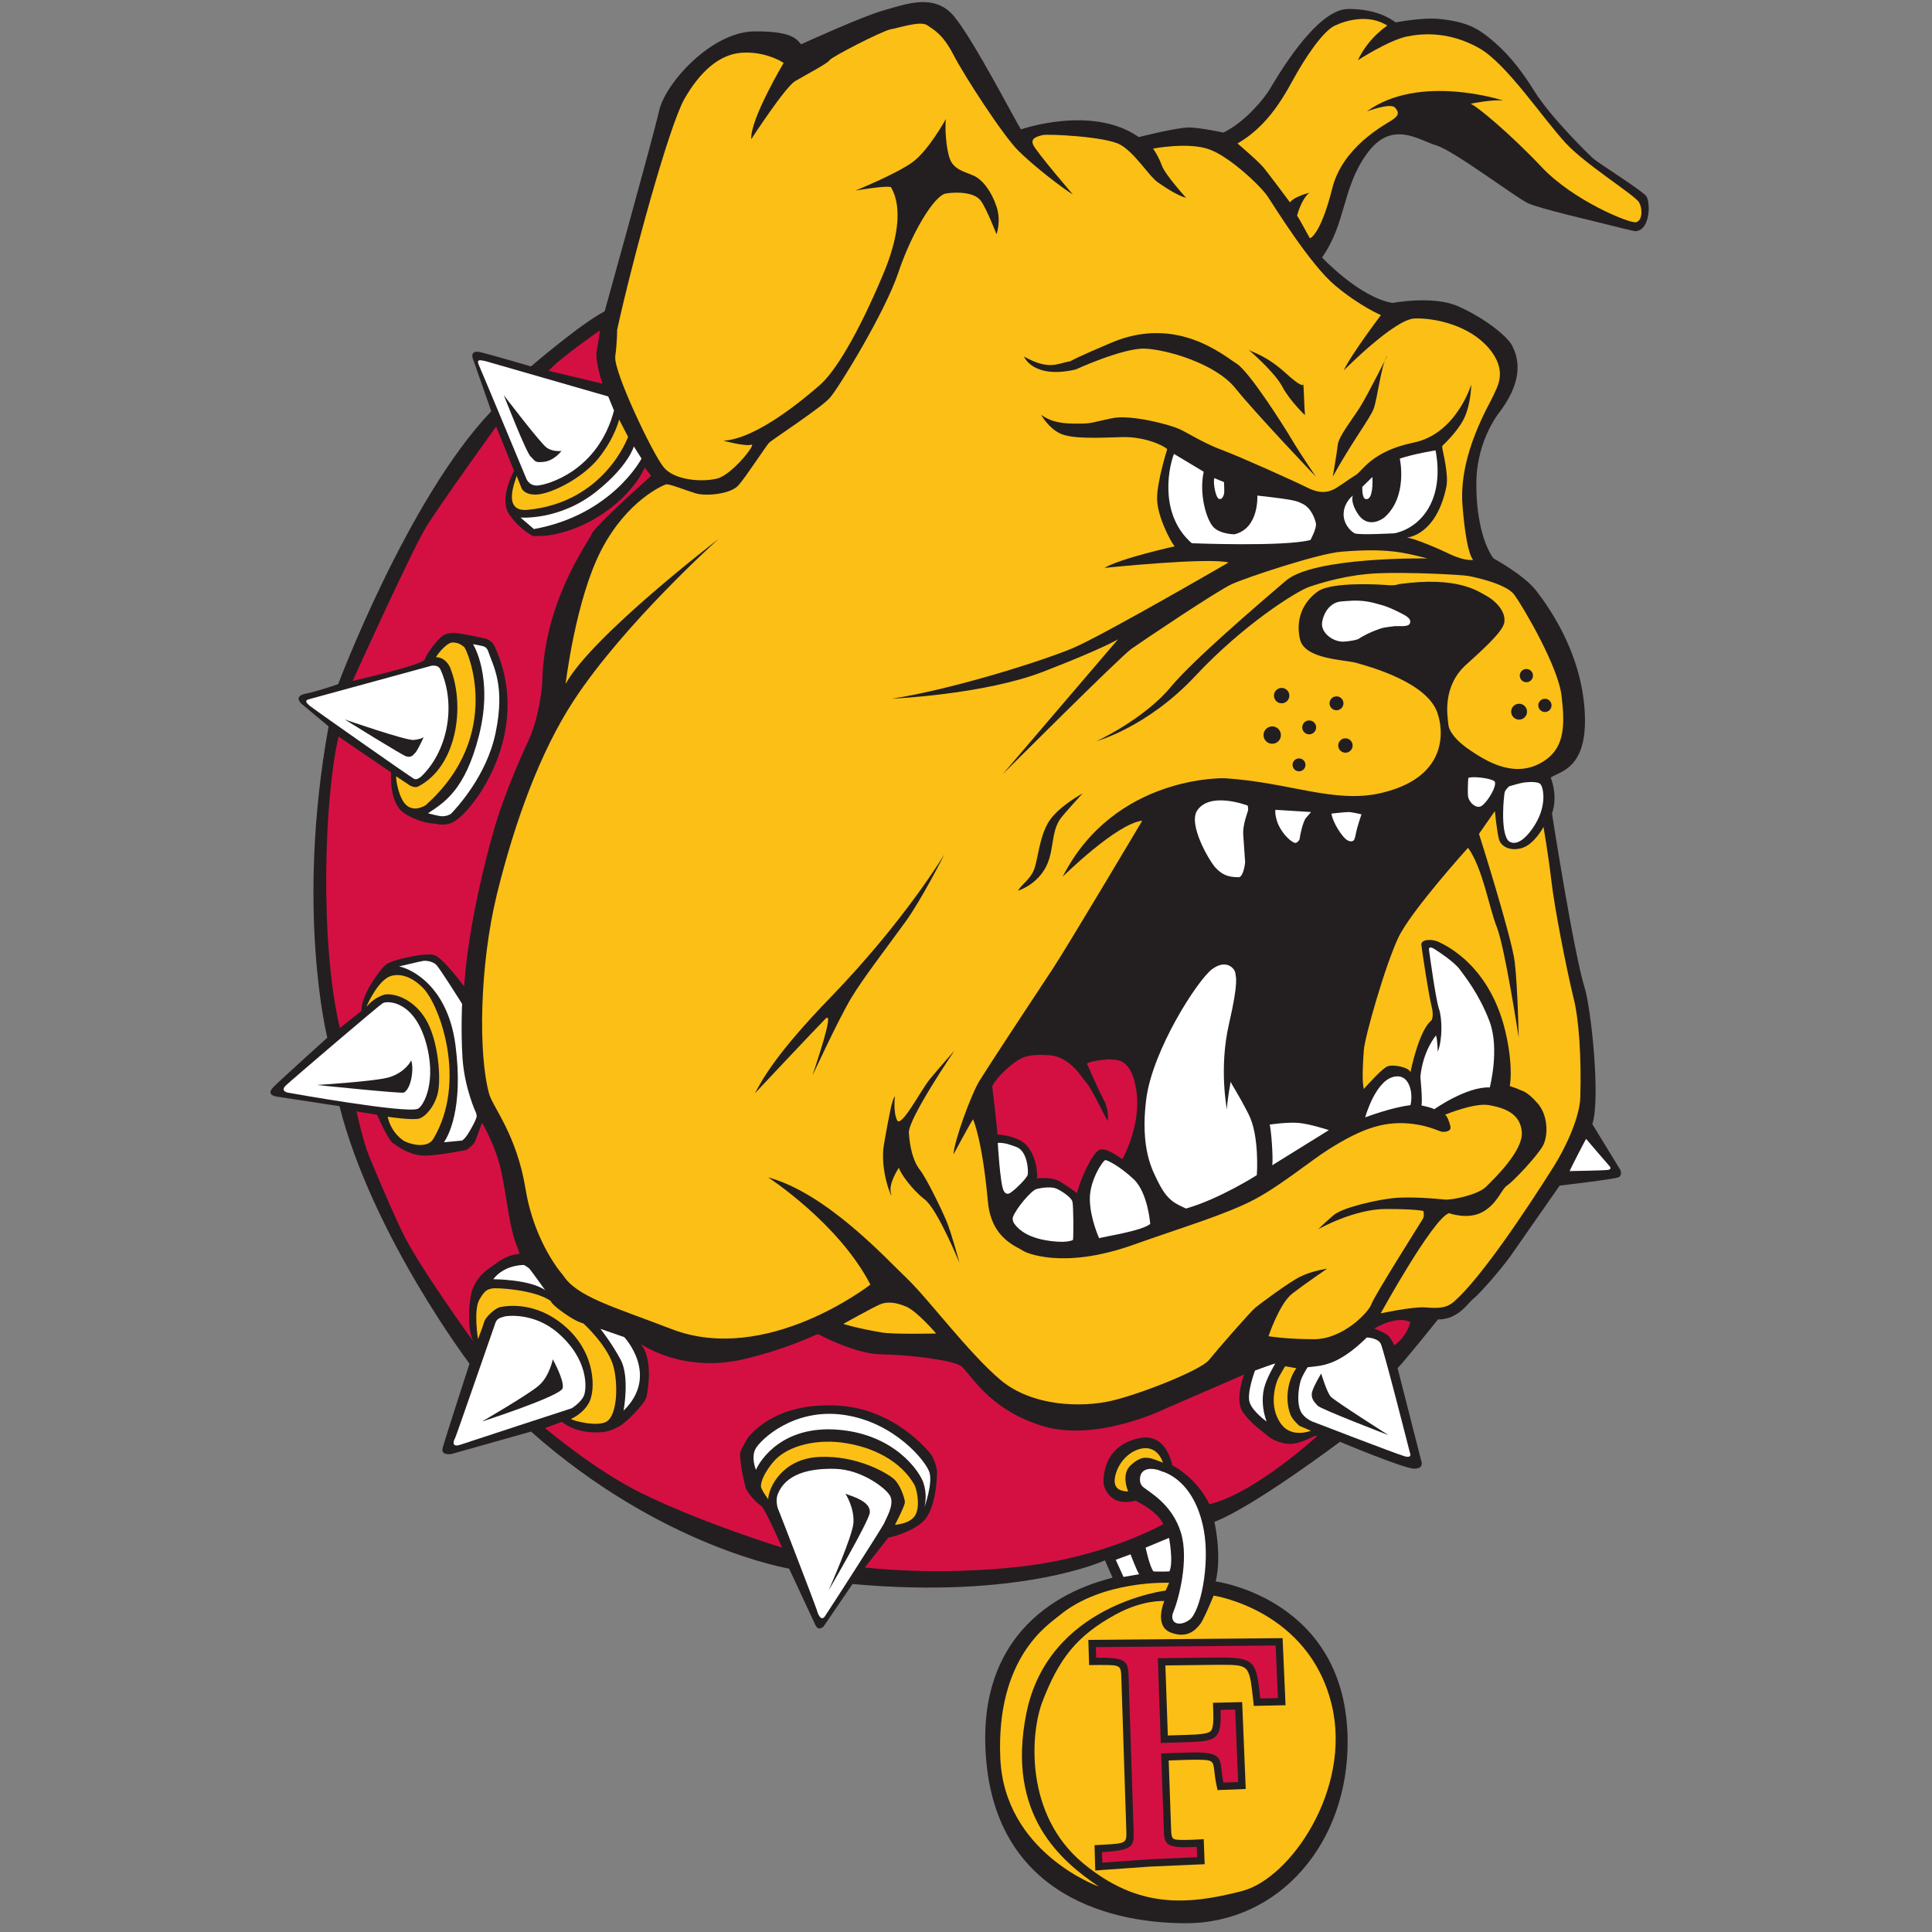 <?xml version="1.0" encoding="UTF-8"?>
<svg width="200px" height="200px" viewBox="0 0 200 200" version="1.1" xmlns="http://www.w3.org/2000/svg" xmlns:xlink="http://www.w3.org/1999/xlink">
    <rect x="0" y="0" width="200" height="200" fill="#808080" stroke="none"/>
    <!-- Generator: Sketch 54.1 (76490) - https://sketchapp.com -->
    <title>ferris-st</title>
    <desc>Created with Sketch.</desc>
    <g id="ferris-st" stroke="none" stroke-width="1" fill="none" fill-rule="evenodd">
        <g id="ferris-st_BGD">
            <g id="ferris-st" transform="translate(28, 0)">
                <g id="g10" transform="translate(71.34, 99.652) scale(-1, 1) rotate(-180) translate(-71.34, -99.652) translate(0, 0.213)" fill-rule="nonzero">
                    <g id="g12">
                        <path d="M98.644,185.366 C100.965,186.494 102.888,188.947 103.418,189.809 C103.949,190.671 108.161,198.163 111.573,198.163 C114.425,198.164 115.855,197.223 116.481,196.771 C116.481,196.771 119.218,197.311 121.013,197.129 C123.844,196.842 125.005,196.12 126.2,195.145 C127.868,193.784 129.212,192.262 130.869,189.61 C132.528,186.958 136.439,183.112 136.97,182.648 C137.5,182.184 141.942,179.399 142.407,178.802 C142.871,178.206 142.871,175.222 141.279,175.155 C141.279,175.155 140.347,175.345 139.026,175.686 C136.97,176.216 131.4,177.476 130.14,178.073 C128.88,178.67 122.49,183.51 120.679,184.041 C118.868,184.571 116.083,186.759 113.497,183.179 C110.911,179.598 111.376,176.017 108.856,172.437 C108.856,172.437 112.701,168.326 116.149,167.729 C116.149,167.729 120.327,168.525 122.913,167.398 C125.498,166.27 128.018,164.347 128.548,163.287 C129.079,162.226 129.875,160.038 127.355,156.59 C127.355,156.59 124.901,153.738 124.835,149.229 C124.769,144.721 125.962,142.068 126.625,141.273 C126.625,141.273 129.808,139.549 131.068,137.891 C132.328,136.234 135.643,131.658 136.041,125.558 C136.439,119.458 133.456,119.259 132.528,118.596 C132.528,118.596 133.323,116.74 132.66,114.883 C132.66,114.883 134.904,100.476 136.041,96.847 C136.712,94.705 137.704,85.324 136.837,82.724 L139.754,77.95 C139.754,77.95 139.953,77.419 139.555,77.221 C139.158,77.022 133.456,76.359 133.456,76.359 C133.456,76.359 129.344,70.457 128.415,69.131 C127.487,67.805 125.233,65.219 124.57,64.689 C123.906,64.158 122.978,62.501 120.857,62.501 C120.857,62.501 117.408,58.191 116.679,57.461 L119.132,47.847 C119.132,47.847 119.464,47.052 118.403,47.052 C117.342,47.052 110.711,49.836 110.711,49.836 C110.711,49.836 101.826,43.14 97.716,41.548 C97.716,41.548 98.512,38.1 97.848,35.382 C97.848,35.382 111.395,33.591 111.507,18.935 C111.589,8.276 104.408,0 94.758,0 C86.125,0 74.409,3.494 73.998,18.5 C73.599,33.09 86.311,35.447 87.172,35.779 L86.378,37.568 C86.378,37.568 77.756,33.523 60.253,35.115 L57.27,30.738 C57.27,30.738 56.74,30.142 56.408,30.871 C56.076,31.601 53.689,36.707 53.689,36.707 C53.689,36.707 40.495,38.893 26.968,50.895 L18.747,48.575 C18.747,48.575 17.619,48.376 17.818,49.172 C18.017,49.967 20.603,57.924 20.603,57.924 C20.603,57.924 10.524,71.251 7.143,84.578 L0.644,85.572 C0.644,85.572 -0.549,85.705 0.313,86.567 C1.175,87.429 5.883,91.673 5.883,91.673 C5.883,91.673 2.567,104.866 6.015,123.897 L3.23,126.217 C3.23,126.217 2.302,127.013 3.628,127.278 C4.954,127.543 7.01,128.272 7.01,128.272 C7.01,128.272 14.237,147.502 22.857,156.519 L21,161.823 C21,161.823 20.47,162.95 21.796,162.619 C23.122,162.287 26.967,161.16 26.967,161.16 C26.967,161.16 32.14,165.603 34.593,166.862 C34.593,166.862 39.566,184.699 40.228,187.617 C40.891,190.534 45.665,195.772 50.042,195.838 C54.418,195.905 54.551,194.778 54.948,194.513 C54.948,194.513 61.314,197.43 63.502,198.027 C65.689,198.624 68.74,199.883 70.795,197.364 C72.851,194.844 77.16,186.49 77.691,185.694 C77.691,185.694 85.051,188.28 89.891,184.898 C89.891,184.898 94.002,185.959 95.262,185.893 C96.522,185.827 98.644,185.366 98.644,185.366" id="path14" fill="#231F20"></path>
                        <path d="M102.822,181.72 C103.418,180.99 105.54,178.139 105.54,178.139 C105.937,178.736 107.53,179.134 107.53,179.134 C106.667,178.404 106.27,176.746 106.27,176.746 C106.27,176.746 106.27,176.746 106.335,176.68 C106.402,176.614 107.595,174.426 107.595,174.426 C107.86,174.492 108.856,175.355 109.916,179.598 C110.977,183.841 115.221,186.096 116.016,186.603 C116.812,187.111 116.878,187.422 116.414,187.952 C115.95,188.483 113.497,187.554 113.497,187.554 C118.934,191.533 127.621,188.682 127.621,188.682 C126.426,188.815 124.238,188.35 124.238,188.35 C124.835,188.151 128.35,185.234 131.599,181.786 C134.847,178.338 140.683,175.951 141.345,176.084 C142.009,176.216 142.075,177.41 141.677,178.139 C141.279,178.868 136.199,182.004 134.118,184.239 C131.711,186.827 127.951,192.528 125.101,194.119 C122.096,195.796 119.432,195.673 117.677,195.32 C115.766,194.935 112.569,192.859 112.569,192.859 C113.695,195.246 115.619,196.439 115.619,196.439 C113.762,197.633 111.441,197.036 110.181,196.439 C108.921,195.843 107.065,193.058 105.805,190.737 C104.546,188.417 102.888,185.831 100.103,184.239 C100.103,184.239 102.225,182.449 102.822,181.72" id="path16" fill="#FBBF16"></path>
                        <path d="M35.691,162.203 C35.485,160.661 39.597,152.028 40.726,150.692 C41.857,149.356 44.734,149.151 46.276,149.562 C47.818,149.973 50.387,153.262 49.771,153.056 C49.154,152.851 46.892,153.467 46.892,153.467 C50.387,153.673 55.32,157.887 56.862,159.222 C58.403,160.559 60.767,164.361 63.439,170.733 C66.111,177.105 64.364,179.366 64.262,179.674 C64.158,179.982 60.562,179.366 60.562,179.366 C60.562,179.366 64.878,181.113 66.522,182.346 C68.167,183.58 69.914,186.766 69.914,186.766 C69.811,185.944 69.914,183.785 70.325,182.655 C70.736,181.524 71.867,181.319 72.792,180.907 C73.717,180.497 74.641,179.263 75.156,177.722 C75.669,176.18 75.156,174.844 75.156,174.844 C75.156,174.844 74.127,177.516 73.511,178.338 C72.894,179.16 71.147,179.263 69.914,179.058 C68.68,178.852 66.317,174.844 64.981,170.836 C63.645,166.828 58.815,158.914 57.89,157.887 C56.965,156.858 51.929,153.57 51.62,153.262 C51.312,152.953 49.256,149.768 48.435,148.842 C47.612,147.917 45.042,147.712 44.015,148.02 C42.988,148.328 41.24,149.048 40.932,148.945 C40.624,148.842 36.924,147.301 34.252,142.162 C31.58,137.023 30.552,128.288 30.552,128.288 C33.225,133.221 46.379,143.292 46.379,143.292 C46.379,143.292 36.616,134.557 31.375,126.541 C27.941,121.291 25.311,114.105 23.46,106.602 C21.611,99.1 21.513,89.86 22.639,85.842 C23.025,84.464 25.483,81.645 26.408,75.992 C27.333,70.34 30.283,67.086 30.283,67.086 C31.722,64.825 35.547,63.811 41.499,61.512 C51.357,57.705 62.103,66.11 62.103,66.11 C58.815,72.482 51.518,77.209 51.518,77.209 C57.581,75.565 63.748,68.782 65.905,66.727 C68.064,64.671 72.278,59.018 75.566,56.244 C78.855,53.469 83.994,53.366 87.077,54.085 C90.16,54.805 96.327,57.271 97.149,58.299 C97.971,59.327 101.466,63.335 101.979,63.746 C102.493,64.157 105.37,66.315 106.604,66.932 C107.838,67.549 109.379,67.754 109.379,67.754 C109.379,67.754 107.118,66.213 105.782,65.185 C104.446,64.157 103.316,60.766 103.316,60.766 C103.316,60.766 105.062,60.457 108.043,60.457 C111.024,60.457 113.697,63.258 113.975,64.095 C114.254,64.933 119.07,72.54 119.279,72.889 C119.488,73.237 119.348,73.726 119.348,73.726 C119.348,73.726 118.72,73.936 115.441,73.936 C112.16,73.936 108.462,71.842 108.462,71.842 C108.462,71.842 109.16,72.54 110.066,73.307 C110.973,74.075 114.324,74.843 116.138,75.052 C117.953,75.261 120.885,74.982 121.582,74.912 C122.28,74.842 125.001,75.401 125.839,76.239 C126.677,77.076 129.677,79.937 129.538,81.891 C129.399,83.846 127.696,84.407 126.161,84.686 C124.625,84.966 121.591,83.694 121.591,83.694 C121.799,83.555 122.001,83.078 122.14,82.519 C122.28,81.961 121.629,81.92 121.35,81.92 C121.07,81.92 120.088,82.497 118.372,82.729 C115.457,83.123 113.063,82.341 109.503,80.087 C107.7,78.944 104.586,76.382 101.957,74.975 C98.96,73.371 94.298,72.008 89.34,70.237 C81.833,67.555 78.035,69.539 78.035,69.539 C77.197,70.097 74.615,70.865 74.267,74.703 C73.675,81.211 72.731,83.217 72.731,83.217 C72.452,82.868 70.707,79.588 70.707,79.588 C70.777,80.984 72.521,85.799 73.429,87.265 C74.336,88.73 79.569,96.686 80.965,98.78 C82.362,100.873 90.247,114.132 90.247,114.132 C87.594,113.853 82.012,108.34 82.012,108.34 C87.385,118.878 98.761,118.529 98.761,118.529 C105.46,118.11 110.136,115.877 114.953,116.993 C123.04,118.869 120.884,125.019 120.884,125.019 C120.046,128.438 113.626,130.113 112.44,130.462 C111.253,130.811 107.066,130.811 106.577,132.905 C106.088,134.998 106.897,136.785 108.428,137.871 C109.941,138.944 115.417,138.539 115.417,138.539 C115.417,138.539 116.291,138.411 116.836,138.627 C122.946,139.465 124.985,137.882 125.875,137.409 C126.697,136.972 127.93,135.842 127.723,134.649 C127.592,133.89 126.397,132.626 123.815,130.322 C121.233,128.02 121.861,124.88 121.931,124.111 C122.001,123.344 122.769,122.367 124.234,121.39 C125.699,120.413 128.491,118.598 131.282,119.994 C134.074,121.39 134.004,123.972 133.655,127.043 C133.307,130.113 129.677,136.254 128.771,137.511 C127.862,138.767 124.024,139.465 124.024,139.465 C123.257,139.604 117.744,139.883 114.603,139.744 C111.461,139.604 108.811,138.767 107.554,138.348 C106.298,137.929 100.785,134.51 95.761,129.136 C90.736,123.763 85.502,122.367 85.502,122.367 C86.758,122.925 90.875,125.158 93.177,127.95 C95.481,130.741 102.181,136.464 105.112,138.976 C108.043,141.488 119.768,141.279 119.768,141.279 C117.235,141.932 115.513,142.362 110.834,141.977 C108.468,141.783 101.064,139.325 99.529,138.627 C97.994,137.929 90.317,132.765 89.131,131.928 C87.944,131.09 75.801,118.948 75.801,118.948 L87.735,132.905 C87.735,132.905 86.129,131.928 79.988,129.555 C73.848,127.182 64.356,126.764 64.356,126.764 C70.637,127.741 79.919,130.672 83.059,131.998 C86.199,133.324 99.18,140.86 99.18,140.86 C97.086,141.419 86.339,140.302 86.339,140.302 C87.944,141.279 93.597,142.535 93.597,142.535 C93.177,143.024 91.782,145.676 91.782,147.49 C91.782,149.305 92.829,152.585 92.829,152.585 C92.55,152.933 90.526,153.911 88.154,153.841 C85.78,153.771 83.059,153.632 81.802,154.19 C80.547,154.748 79.779,156.144 79.779,156.144 C80.965,155.306 82.151,155.237 83.617,155.237 C85.083,155.237 85.083,155.376 87.107,155.795 C89.131,156.214 93.177,155.097 94.085,154.678 C94.993,154.259 96.598,153.213 98.482,152.515 C100.367,151.817 105.949,149.305 107.345,148.607 C108.741,147.909 109.508,148.188 109.997,148.397 C110.485,148.607 111.672,149.514 112.37,149.933 C113.069,150.352 113.975,152.375 118.371,153.282 C122.769,154.19 124.304,159.284 124.304,159.284 C124.304,159.075 124.234,157.121 123.535,155.725 C122.838,154.329 121.303,152.934 121.303,152.934 C121.303,152.934 121.303,152.934 121.303,152.724 C121.303,152.515 122,150.003 121.722,148.676 C120.643,143.554 117.604,143.443 117.604,143.443 C118.093,143.443 120.256,142.605 122,141.768 C123.745,140.93 124.513,141.139 124.513,141.139 C124.513,141.139 123.815,141.488 123.396,146.792 C122.977,152.096 126.257,157.33 126.606,158.167 C126.955,159.005 128.143,160.68 126.118,163.052 C124.095,165.425 120.536,166.193 118.441,166.123 C116.348,166.053 111.113,160.749 111.113,160.749 C111.741,162.215 114.953,166.472 114.953,166.472 C114.953,166.472 112.788,167.379 110.206,169.542 C107.625,171.705 103.925,177.707 103.228,178.754 C102.53,179.801 99.32,182.872 97.156,183.639 C94.993,184.407 91.364,183.709 91.364,183.709 C91.364,183.709 91.922,182.941 92.271,181.964 C92.62,180.988 94.784,178.615 94.784,178.615 C93.946,178.824 92.759,179.592 91.852,180.22 C90.946,180.848 89.479,183.29 87.944,184.128 C86.409,184.965 80.407,185.244 79.919,185.105 C79.43,184.965 78.663,184.826 78.942,184.128 C79.221,183.43 83.059,178.964 83.059,178.964 C82.012,179.592 79.011,181.895 77.406,183.5 C75.801,185.105 71.824,191.246 70.707,193.409 C69.59,195.573 68.683,195.991 67.985,196.48 C67.287,196.968 65.054,196.201 64.217,196.061 C63.379,195.922 58.075,193.2 57.866,192.851 C57.657,192.502 55.354,191.316 54.307,190.688 C53.26,190.06 49.771,184.686 49.771,184.686 C49.631,186.71 53.121,192.572 53.121,192.572 C52.772,192.851 50.888,193.828 48.654,193.619 C46.421,193.409 44.467,191.665 42.862,188.873 C41.257,186.082 37.419,171.985 35.884,164.937 C35.884,164.937 35.896,163.744 35.691,162.203" id="path18" fill="#FBBF16"></path>
                        <path d="M129.334,86.275 C129.627,86.128 130.067,86.128 131.168,84.88 C132.269,83.632 132.269,81.577 131.757,80.55 C131.242,79.523 128.599,76.733 128.012,76.366 C127.425,75.999 127.058,74.532 125.516,73.651 C123.975,72.77 121.994,73.504 121.994,73.504 C120.306,72.917 114.929,63.129 114.929,63.129 C114.929,63.129 118.218,63.849 119.554,63.746 C120.89,63.643 121.713,63.643 122.535,64.363 C125.273,66.761 129.929,73.707 132.86,78.366 C134.129,80.384 135.537,83.46 135.594,85.511 C135.711,89.712 135.456,93.504 134.904,95.744 C134.127,98.898 132.915,105.164 132.607,107.836 C132.298,110.508 131.784,113.488 131.784,113.488 C131.784,113.488 130.859,111.741 129.626,111.33 C128.393,110.919 127.364,111.433 127.16,112.255 C126.954,113.077 126.748,115.132 126.748,115.132 L125.104,112.769 C125.104,112.769 128.495,102.08 128.803,99.511 C129.112,96.942 129.215,91.7 129.215,91.7 C129.215,91.7 127.776,101.053 126.954,103.108 C126.131,105.164 125.514,109.172 123.973,111.33 C123.973,111.33 118.115,104.855 116.779,102.08 C115.443,99.306 113.285,91.803 113.182,90.364 C113.079,88.925 112.977,87.178 113.182,86.356 C113.182,86.356 115.05,88.508 115.666,88.714 C116.283,88.92 117.807,88.617 118.012,88.103 C118.012,88.103 118.857,92.391 120.17,93.447 C120.267,93.525 120.417,94.066 120.207,94.878 C119.897,96.071 119.244,100.41 119.142,101.258 C119.066,101.904 120.311,101.891 120.928,101.583 C121.544,101.274 126.419,99.179 127.964,91.751 C128.668,88.364 128.29,86.664 128.29,86.664 C128.29,86.664 129.04,86.421 129.334,86.275" id="path20" fill="#FBBF16"></path>
                        <path d="M83.495,75.576 C83.585,76.267 84.983,79.816 85.871,80.087 C86.562,80.297 87.975,79.214 88.186,79.094 C88.186,79.094 90.2,82.642 89.629,86.25 C89.058,89.858 87.374,89.286 86.893,89.436 C86.893,89.436 85.089,89.347 84.518,88.986 C84.518,88.986 85.75,86.159 86.262,85.227 C86.773,84.296 86.712,83.213 86.683,83.063 C86.653,82.912 85.059,86.339 84.518,86.941 C83.977,87.543 82.804,89.708 80.609,89.858 C78.415,90.008 77.814,89.617 77.211,89.226 C76.61,88.835 75.137,87.572 74.716,86.64 C74.716,86.64 75.258,82.04 75.258,81.65 C75.258,81.65 77.543,81.56 78.445,80.327 C79.346,79.094 79.407,77.56 79.346,77.109 C79.346,77.109 80.73,77.26 81.481,76.899 C82.233,76.538 83.495,75.576 83.495,75.576" id="path22" fill="#D41042"></path>
                        <path d="M128.234,117.694 C128.234,117.694 127.842,117.38 127.764,117.067 C127.685,116.753 127.293,113.105 128.116,112.085 C128.116,112.085 129.019,111.026 130.627,113.301 C132.235,115.576 131.764,117.537 131.49,117.89 C131.216,118.243 130.117,118.126 129.764,118.086 C129.411,118.047 128.234,117.694 128.234,117.694 L128.234,117.694 Z M123.998,116.517 C124.116,116.125 124.587,115.498 125.174,115.576 C125.763,115.655 127.175,117.93 126.665,118.243 C126.154,118.557 124.43,118.753 123.998,118.557 C123.998,118.557 123.881,116.91 123.998,116.517 Z M109.838,114.87 C109.917,114.046 110.941,112.377 111.525,112.085 C111.761,111.968 111.917,111.968 112.074,112.046 C112.231,112.125 112.31,112.517 112.389,112.948 C112.467,113.38 112.938,114.792 112.938,114.792 C112.938,114.792 111.956,115.027 111.603,115.027 C111.251,115.027 109.838,114.87 109.838,114.87 Z M104.034,115.262 C103.955,114.87 104.152,114.086 104.386,113.615 C104.791,112.805 105.445,112.085 105.994,111.85 C106.236,111.747 106.544,112.125 106.544,112.281 C106.544,112.438 106.858,114.046 107.211,114.439 C107.563,114.831 107.72,115.027 107.72,115.027 L104.034,115.262 Z M101.17,115.694 C100.856,115.811 97.278,117.107 95.954,115.223 C94.934,113.772 97.209,109.928 97.837,109.261 C98.464,108.594 99.049,108.281 100.228,108.281 C100.621,108.281 100.856,109.301 100.895,109.85 C100.895,109.85 100.779,111.575 100.7,112.674 C100.621,113.772 101.21,115.105 101.21,115.262 C101.21,115.419 101.17,115.694 101.17,115.694 Z M77.001,72.419 C77.242,72.089 77.994,71.096 80.219,70.705 C82.443,70.314 83.074,70.735 83.074,70.735 C83.135,71.036 83.135,74.253 83.015,74.704 C82.894,75.155 81.842,75.847 81.331,76.057 C80.82,76.267 79.827,76.147 79.286,75.997 C78.746,75.846 77.152,73.953 76.851,73.081 C76.851,73.081 76.761,72.75 77.001,72.419 L77.001,72.419 Z M75.288,80.778 C75.288,80.778 75.529,76.568 75.889,75.847 C76.25,75.125 76.79,75.787 76.941,75.877 C77.091,75.967 78.295,77.109 78.384,77.47 C78.474,77.831 78.384,79.936 77.211,80.357 C76.04,80.778 76.189,80.687 75.889,80.748 C75.589,80.807 75.288,80.778 75.288,80.778 Z M85.78,70.916 C86.532,71.126 90.2,71.667 91.072,72.389 C91.072,72.389 90.831,75.636 89.358,77.019 C87.885,78.403 86.653,78.974 86.442,79.004 C86.232,79.034 84.819,76.989 84.819,75.005 C84.819,73.021 85.78,70.916 85.78,70.916 L85.78,70.916 Z M94.77,73.983 C98.258,74.975 102.106,77.441 102.106,77.441 C102.106,77.441 102.407,81.469 101.265,83.724 C100.122,85.979 99.461,86.851 99.401,87.122 C99.401,87.122 99.01,85.017 99.01,84.235 C99.01,84.235 98.168,88.504 99.221,93.074 C100.273,97.644 99.912,97.975 99.881,98.366 C99.852,98.756 99.01,99.869 97.506,98.786 C96.004,97.704 91.282,90.368 90.651,85.257 C90.02,80.146 91.313,77.907 91.884,76.749 C92.876,74.735 93.718,74.494 94.77,73.983 L94.77,73.983 Z M103.429,82.672 C103.58,82.311 103.82,79.185 103.7,78.463 L109.564,82.101 C109.564,82.101 107.549,82.762 106.376,82.852 C105.203,82.942 103.429,82.672 103.429,82.672 L103.429,82.672 Z M117.771,86.971 C117.2,88.023 116.118,87.572 116.118,87.572 C114.313,87.001 113.322,83.423 113.322,83.423 C113.502,83.483 116.028,84.445 118.012,84.686 C118.012,84.686 118.342,85.919 117.771,86.971 L117.771,86.971 Z M120.748,100.681 C120.567,100.801 119.845,101.342 119.936,100.711 C120.027,100.079 120.628,95.63 120.959,94.668 C121.289,93.705 121.349,91.54 120.839,90.218 C120.839,90.218 120.808,91.391 120.658,91.902 C120.658,91.902 119.304,90.368 119.034,87.602 C119.034,87.602 119.275,85.287 119.154,84.656 C119.154,84.656 120.176,84.445 120.477,84.265 C120.477,84.265 123.845,86.64 126.22,86.519 C126.22,86.519 127.273,90.517 126.191,93.374 C125.108,96.231 123.575,98.095 123.123,98.726 C122.55,99.528 120.748,100.681 120.748,100.681 L120.748,100.681 Z" id="path24" fill="#FFFFFF"></path>
                        <path d="M136.192,81.195 C135.946,80.763 134.557,78.077 134.494,77.861 C134.494,77.861 138.167,77.923 138.477,77.985 C138.785,78.047 138.754,78.231 138.631,78.355 C138.507,78.479 136.192,81.195 136.192,81.195" id="path26" fill="#FFFFFF"></path>
                        <path d="M93.018,39.89 L90.595,38.881 C90.595,38.881 90.999,36.943 91.403,36.419 C91.403,36.419 92.251,36.378 93.058,36.419 C93.502,37.387 93.018,39.89 93.018,39.89" id="path28" fill="#FFFFFF"></path>
                        <path d="M1.954,85.954 C1.679,85.989 0.994,86.159 1.611,86.742 C2.228,87.325 11.169,94.964 11.615,95.238 C12.06,95.512 14.766,95.546 16.034,91.367 C17.302,87.187 15.843,84.557 15.247,84.308 C14.013,83.794 1.954,85.954 1.954,85.954" id="path30" fill="#FFFFFF"></path>
                        <path d="M11.204,95.887 C11.461,96.011 11.752,96.153 12.06,96.162 C13.294,96.195 15.176,95.346 16.274,93.215 C17.405,91.023 17.678,87.289 17.302,85.85 C16.96,84.547 16.103,83.555 15.452,83.315 C14.801,83.075 12.129,83.486 12.129,83.486 C12.54,81.67 13.876,80.951 13.876,80.951 C14.629,80.574 16.273,80.21 16.857,81.191 C20.385,87.117 17.542,95.031 15.795,96.813 C14.329,98.306 13.054,98.252 12.437,98.047 C11.212,97.639 10.108,95.341 9.936,94.861 C9.936,94.861 10.433,95.517 11.204,95.887" id="path32" fill="#FBBF16"></path>
                        <path d="M13.294,99.039 C14.013,98.971 18.296,97.463 19.152,90.886 C20.009,84.308 18.364,81.396 17.953,80.848 L19.837,81.02 C19.837,81.02 20.111,81.191 20.419,81.67 C20.728,82.15 21.413,83.349 21.344,83.623 C21.276,83.897 21.276,83.897 21.276,83.897 C21.276,83.897 20.059,86.469 19.871,89.687 C19.703,92.567 19.837,95.168 19.837,95.168 C19.837,95.168 17.507,98.902 17.13,99.244 C16.754,99.588 16.103,99.656 15.828,99.622 C15.555,99.588 13.294,99.039 13.294,99.039" id="path34" fill="#FFFFFF"></path>
                        <path d="M16.715,130.187 C16.98,130.187 17.403,130.221 17.61,129.757 C19.298,125.969 18.264,121.182 15.544,118.651 C15.303,118.497 15.13,118.358 14.873,118.46 C14.626,118.558 4.585,125.607 4.076,126.02 C3.439,126.536 3.715,126.64 4.131,126.748 L16.715,130.187" id="path36" fill="#FFFFFF"></path>
                        <path d="M18.591,129.997 C20.21,125.985 19.283,119.703 15.27,117.665 C14.941,117.497 14.442,117.773 14.442,117.773 L13.016,118.726 C12.949,118.46 13.281,116.339 14.143,115.676 C15.005,115.012 16.066,115.742 16.066,115.742 C24.211,122.981 20.376,131.854 20.044,132.119 C19.713,132.385 19.382,132.583 18.851,132.583 C18.321,132.583 17.473,131.633 17.127,131.058 C18.161,131.065 18.591,129.997 18.591,129.997" id="path38" fill="#FBBF16"></path>
                        <path d="M20.967,132.408 C20.967,132.408 23.118,129.018 21.584,122.952 C20.145,117.266 17.953,115.998 16.308,114.902 C16.308,114.902 17.39,114.593 17.782,114.593 C18.261,114.593 18.632,114.789 18.707,114.867 C19.288,115.484 22.371,118.773 23.297,123.192 C24.331,128.132 23.057,130.112 22.544,131.654 C22.44,131.962 22.269,132.1 22.098,132.168 C21.927,132.236 20.967,132.408 20.967,132.408" id="path40" fill="#FFFFFF"></path>
                        <path d="M116.341,59.815 C117.575,60.706 117.951,61.974 117.985,62.213 C117.985,62.213 116.855,63.035 114.252,61.562 C114.252,61.562 115.416,61.117 115.725,60.809 C116.033,60.501 116.341,59.815 116.341,59.815 L116.341,59.815 Z M38.507,44.468 C44.982,41.316 52.964,38.884 52.964,38.884 C52.964,38.884 51.182,42.961 50.805,43.2 C50.429,43.44 49.367,44.433 49.161,45.187 C48.965,45.902 48.613,47.537 48.613,48.613 C48.613,48.955 49.469,50.326 49.469,50.326 C50.669,51.73 53.375,53.889 58.788,53.58 C64.656,53.246 68.158,48.813 68.345,48.578 C68.62,48.235 68.962,47.277 68.996,46.797 C69.031,46.318 68.893,42.927 67.626,41.659 C66.358,40.392 63.961,39.911 63.961,39.911 L61.528,36.829 C61.528,36.829 68.928,35.904 77.767,36.932 C86.605,37.959 92.429,41.317 92.429,41.317 C91.744,42.756 89.517,43.748 89.517,43.748 C89.276,43.646 88.009,43.373 87.153,44.023 C86.296,44.673 86.228,45.598 86.228,45.598 C86.262,49.606 89.517,50.155 90.202,50.257 C90.887,50.36 91.606,50.189 92.154,49.709 C93.077,48.901 93.354,47.414 93.354,47.414 C96.163,45.839 97.191,43.373 97.191,43.373 C101.919,44.502 108.393,50.463 108.393,50.463 L108.393,50.463 C108.393,50.463 108.393,50.463 108.187,50.463 C107.982,50.463 106.441,49.435 105.173,49.641 C103.906,49.846 103.254,50.395 103.049,50.6 C102.844,50.805 101.61,51.594 100.686,52.861 C99.76,54.128 100.788,56.8 100.788,56.8 L92.806,53.34 C92.806,53.34 85.577,49.709 79.856,51.49 C74.136,53.272 72.388,57.075 71.463,57.691 C70.538,58.308 66.027,58.852 63.252,58.887 C60.477,58.921 56.698,60.98 56.698,60.98 C56.287,60.912 53.923,59.575 49.092,58.411 C42.644,56.856 38.284,59.995 38.284,59.995 C39.621,58.582 39.107,55.268 38.927,54.497 C38.747,53.726 36.794,51.825 36.152,51.465 C35.51,51.105 34.97,50.874 34.148,50.823 C31.531,50.659 30.165,51.902 30.165,51.902 L28.419,51.259 C28.419,51.259 33.631,46.842 38.507,44.468 L38.507,44.468 Z M10.21,79.41 C10.827,77.937 11.923,75.23 13.568,71.702 C15.212,68.173 21.002,60.225 21.002,60.225 C20.248,61.63 20.59,64.988 20.967,65.776 C21.623,67.144 22.098,67.42 23.502,68.413 C24.829,69.352 25.769,69.27 25.769,69.27 C25.769,69.27 25.78,69.451 25.524,70.058 C24.77,71.839 24.531,74.648 23.948,77.56 C23.366,80.472 21.894,82.866 21.894,82.866 C21.894,82.866 21.344,81.294 21.173,80.917 C21.002,80.54 20.317,80.061 20.317,80.061 C20.317,80.061 16.857,79.342 15.555,79.479 C14.253,79.615 13.122,80.438 12.643,80.78 C12.163,81.123 11.033,83.692 11.033,83.692 L8.909,84.034 C8.909,84.034 9.594,80.884 10.21,79.41 L10.21,79.41 Z M16.066,144.453 C14.607,142.067 8.507,128.606 8.507,128.606 C8.507,128.606 15.867,130.264 16,130.861 C16.133,131.457 17.393,132.983 17.79,133.248 C18.188,133.513 18.586,133.579 18.983,133.579 C19.382,133.579 21.437,133.182 22.232,132.983 C23.028,132.784 23.228,132.121 23.228,132.121 C27.272,123.302 20.907,114.948 18.851,113.953 C17.996,113.54 17.061,113.821 17.061,113.821 C17.061,113.821 15.536,113.821 13.878,114.882 C12.22,115.943 12.485,119.125 12.485,119.125 L7.049,122.839 C5.59,116.673 5.059,101.687 7.181,92.67 L9.435,94.46 C9.303,95.918 11.292,98.704 11.955,99.235 C12.618,99.765 16,100.494 16.929,100.229 C17.856,99.964 20.044,96.98 20.044,96.98 C20.508,103.545 22.38,110.484 23.028,112.827 C24.252,117.251 26.64,122.281 26.742,122.509 C27.935,125.16 28.134,128.41 28.134,128.41 C28.266,136.764 32.841,142.864 33.24,143.793 C33.637,144.721 39.406,149.826 39.406,149.826 L38.743,150.689 C37.549,147.97 33.637,144.389 28.731,143.66 C28.315,143.598 27.206,143.594 27.206,143.594 C27.206,143.594 25.946,144.124 24.753,145.782 C23.559,147.439 25.217,150.357 25.217,150.357 L23.36,154.932 C23.36,154.932 17.525,146.841 16.066,144.453 L16.066,144.453 Z M33.771,162.757 C33.571,161.696 34.367,159.375 34.367,159.375 L28.798,160.701 C29.858,161.961 34.101,164.879 34.101,164.879 C34.101,164.879 33.969,163.818 33.771,162.757 L33.771,162.757 Z" id="path42" fill="#D41042"></path>
                        <path d="M34.964,158.049 L35.561,156.59 C33.903,150.291 28.598,148.899 27.67,148.832 C26.742,148.766 26.477,149.562 26.477,149.562 C26.477,149.562 21.901,160.568 21.571,161.298 C21.239,162.027 21.901,161.762 22.3,161.695 L34.964,158.049" id="path44" fill="#FFFFFF"></path>
                        <path d="M34.035,151.75 C32.378,149.628 29.195,148.037 27.67,147.904 C26.347,147.789 26.012,148.501 26.012,148.501 L25.482,149.827 C25.482,149.628 23.824,146.047 26.609,146.313 C34.609,147.075 37.02,153.871 37.02,153.871 L36.09,155.662 C36.09,155.662 35.693,153.871 34.035,151.75" id="path46" fill="#FBBF16"></path>
                        <path d="M33.769,148.236 C29.929,145.162 25.88,145.517 25.88,145.517 L27.272,144.323 C35.361,145.782 38.411,151.617 38.411,151.617 L37.616,152.877 C37.616,152.877 37.085,150.888 33.769,148.236" id="path48" fill="#FFFFFF"></path>
                        <path d="M24.156,158.181 C24.156,158.181 26.477,152.214 26.941,151.816 C27.405,151.418 27.273,151.153 28.333,151.286 C29.394,151.418 30.123,152.413 30.123,152.413 C30.123,152.413 29.262,152.28 28.598,152.744 C27.935,153.208 24.156,158.181 24.156,158.181" id="path50" fill="#231F20"></path>
                        <path d="M7.692,124.609 C7.692,124.609 13.58,120.941 14.028,120.803 C14.475,120.665 14.665,120.786 14.993,121.165 C15.319,121.544 15.854,122.783 15.854,122.783 C15.854,122.783 15.63,122.577 14.837,122.491 C14.045,122.405 7.692,124.609 7.692,124.609" id="path52" fill="#231F20"></path>
                        <path d="M4.797,86.775 C4.797,86.775 13.57,85.863 13.808,85.987 C14.595,86.398 14.869,88.557 14.561,89.31 C14.561,89.31 14.04,88.154 12.369,87.597 C11.033,87.152 4.797,86.775 4.797,86.775" id="path54" fill="#231F20"></path>
                        <path d="M26.789,67.774 C26.926,67.637 28.436,65.535 28.436,65.535 C26.826,66.666 23.058,66.666 23.058,66.666 C24.154,68.071 25.866,68.139 26.243,68.139 C26.243,68.139 26.652,67.911 26.789,67.774" id="path56" fill="#FFFFFF"></path>
                        <path d="M22.132,62.281 C22.235,62.692 23.229,63.685 23.811,63.788 C24.393,63.891 27.476,64.473 30.594,61.699 C33.711,58.924 33.642,55.155 32.992,53.922 C32.342,52.688 31.107,52.209 31.107,52.209 C31.313,52.003 33.848,51.353 34.808,51.935 C35.767,52.518 36.041,55.19 35.562,57.416 C35.081,59.643 32.409,62.076 32.409,62.076 C32.136,62.179 31.622,62.281 30.32,63.206 C29.018,64.131 29.018,64.405 29.018,64.405 C27.374,65.604 23.297,65.809 22.921,65.707 C22.544,65.604 22.235,65.638 21.619,64.542 C21.002,63.446 21.481,60.465 21.481,60.465 C21.481,60.465 22.029,61.87 22.132,62.281" id="path58" fill="#FBBF16"></path>
                        <path d="M36.246,58.341 C37.206,56.56 36.554,53.066 36.554,53.066 C40.323,56.731 36.623,60.671 36.623,60.671 L34.157,61.527 C34.157,61.527 35.287,60.123 36.246,58.341" id="path60" fill="#FFFFFF"></path>
                        <path d="M24.325,62.829 C23.811,62.692 23.469,62.624 23.297,62.179 C23.127,61.733 19.186,50.291 19.084,50.154 C18.98,50.017 18.672,49.195 19.665,49.537 C20.659,49.88 31.176,53.305 31.176,53.305 C31.176,53.305 32.136,53.888 32.444,54.607 C32.752,55.326 32.958,58.376 29.703,61.151 C27.167,63.313 24.325,62.829 24.325,62.829" id="path62" fill="#FFFFFF"></path>
                        <path d="M21.892,51.935 C21.892,51.935 30.08,54.573 30.251,55.395 C30.423,56.218 29.224,58.376 29.224,58.376 C29.224,58.376 28.882,56.594 27.751,55.635 C26.62,54.676 21.892,51.935 21.892,51.935" id="path64" fill="#231F20"></path>
                        <path d="M52.519,42.961 C52.896,42.036 56.458,32.786 56.526,32.513 C56.595,32.238 56.937,31.142 57.383,31.759 C57.64,32.114 63.413,41.076 63.549,41.453 C63.686,41.83 64.601,43.285 64.165,44.194 C63.789,44.981 61.219,46.969 58.445,47.037 C55.67,47.106 53.332,46.468 52.519,44.433 C52.244,43.748 52.519,42.961 52.519,42.961" id="path66" fill="#FFFFFF"></path>
                        <path d="M51.525,43.885 C51.559,45.085 52.963,48.099 56.835,48.27 C60.705,48.441 63.789,46.626 64.508,46.01 C65.228,45.393 65.673,43.919 65.673,43.577 C65.673,43.235 64.748,41.418 64.646,41.247 C64.646,41.247 66.256,41.316 66.769,42.275 C67.283,43.235 66.906,44.981 66.633,45.427 C66.358,45.873 64.779,48.774 59.712,49.675 C56.629,50.223 53.581,49.435 52.176,47.893 C51.735,47.41 50.771,46.146 50.771,45.221 C50.771,44.913 51.525,43.885 51.525,43.885" id="path68" fill="#FBBF16"></path>
                        <path d="M50.257,46.935 C50.702,47.962 53.033,51.593 58.856,51.079 C64.68,50.566 67.215,46.729 67.591,45.598 C67.969,44.468 67.797,43.475 67.695,43.063 C67.695,43.063 68.585,45.529 68.208,46.694 C67.831,47.86 64.577,51.867 59.37,52.621 C54.163,53.375 50.737,50.052 50.223,49.126 C49.709,48.202 50.257,46.935 50.257,46.935" id="path70" fill="#FFFFFF"></path>
                        <path d="M107.366,57.554 C108.77,57.726 110.414,57.622 113.498,60.637 C113.498,60.637 114.628,60.603 114.937,59.986 C115.245,59.37 117.951,48.715 117.951,48.715 C117.951,48.715 118.259,48.099 117.403,48.339 C116.547,48.578 107.845,51.936 107.845,51.936 C107.845,51.936 106.989,52.279 106.646,52.998 C106.304,53.717 106.337,54.951 106.612,56.047 C106.757,56.628 107.366,57.554 107.366,57.554" id="path72" fill="#FFFFFF"></path>
                        <path d="M105.035,57.657 C105.035,57.657 104.454,56.698 104.281,56.321 C104.11,55.943 103.224,53.51 104.659,51.627 C105.756,50.189 107.708,50.976 107.708,50.976 L106.51,51.49 C106.51,51.49 105.789,52.108 105.584,52.655 C104.91,54.451 105.447,56.458 106.201,57.451 L105.035,57.657" id="path74" fill="#FBBF16"></path>
                        <path d="M103.117,51.936 C102.706,53.066 102.603,54.266 102.844,55.328 C103.083,56.389 103.975,57.862 104.008,57.931 C104.042,58 101.919,57.212 101.919,57.212 C101.919,57.212 101.027,54.848 101.371,53.889 C101.713,52.929 103.117,51.936 103.117,51.936" id="path76" fill="#FFFFFF"></path>
                        <path d="M115.725,50.531 C115.725,50.531 108.735,53.203 108.393,53.58 C108.051,53.957 107.639,54.368 107.845,55.053 C108.051,55.738 108.77,56.903 108.77,56.903 C108.77,56.903 109.353,54.951 109.763,54.505 C110.174,54.06 115.725,50.531 115.725,50.531" id="path78" fill="#231F20"></path>
                        <path d="M59.298,62.042 C59.298,62.042 60.572,61.609 63.252,61.155 C64.518,60.941 68.913,61.048 68.913,61.048 C68.913,61.048 66.968,63.316 65.844,63.813 C64.722,64.31 63.814,64.353 63.123,64.072 C62.43,63.792 59.298,62.042 59.298,62.042" id="path80" fill="#FBBF16"></path>
                        <path d="M92.386,47.675 C92.264,48.12 91.698,49.29 90.407,49.169 C89.115,49.048 87.823,47.877 87.459,46.343 C87.086,44.767 88.267,44.728 88.792,44.687 C88.792,44.687 87.984,46.465 89.075,47.433 C90.164,48.402 90.649,48.159 90.931,48.159 C91.214,48.159 92.386,47.675 92.386,47.675" id="path82" fill="#FBBF16"></path>
                        <path d="M92.224,46.787 C91.981,46.949 90.298,47.447 90.043,46.263 C89.922,45.698 90.111,45.334 90.366,45.132 C91.133,44.527 93.356,43.31 94.243,40.448 C95.131,37.582 93.96,33.383 93.476,32.252 C92.991,31.122 94,30.597 95.131,31.405 C96.262,32.212 97.271,37.098 96.625,40.651 C95.637,46.085 92.224,46.787 92.224,46.787" id="path84" fill="#FFFFFF"></path>
                        <path d="M87.5,37.622 L89.034,38.187 C89.034,38.187 89.64,36.571 89.922,36.128 L88.307,35.846 L87.5,37.622" id="path86" fill="#FFFFFF"></path>
                        <path d="M93.031,35.24 L92.667,34.433 C92.667,34.433 80.529,32.994 78.254,21.754 C76.109,11.16 81.887,6.411 85.764,3.786 C85.764,3.786 75.965,7.259 75.549,17.11 C75.11,27.518 80.532,30.91 81.605,31.808 C86.087,35.562 93.031,35.24 93.031,35.24" id="path88" fill="#FBBF16"></path>
                        <path d="M92.532,33.35 C92.532,33.35 91.402,30.766 93.218,30.08 C95.035,29.393 95.884,30.524 96.247,30.968 C96.611,31.412 97.633,33.915 97.633,33.915 C97.633,33.915 107.517,32.443 109.871,22.557 C111.937,13.878 105.587,4.629 100.585,3.334 C94.893,1.861 89.801,1.489 84.111,6.217 C78.064,11.242 78.641,19.662 79.923,22.969 C81.597,27.294 83.382,29.723 87.512,31.972 C90.36,33.522 92.532,33.35 92.532,33.35" id="path90" fill="#FBBF16"></path>
                        <path d="M59.522,44.463 C60.052,44.231 62.202,43.702 62.036,42.478 C61.91,41.539 57.77,34.441 57.77,34.441 C57.77,34.441 60.263,40.066 60.349,41.453 C60.448,43.04 59.522,44.463 59.522,44.463" id="path92" fill="#231F20"></path>
                        <path d="M109.968,149.742 C111.818,153.134 113.771,155.703 114.183,156.731 C114.594,157.759 115.004,161.561 115.621,162.28 C115.621,162.28 113.669,158.375 112.846,157.039 C112.024,155.703 110.585,153.956 110.483,153.031 C110.38,152.106 109.968,149.742 109.968,149.742" id="path94" fill="#231F20"></path>
                        <path d="M107.091,156.114 C106.989,157.245 106.989,159.094 106.885,159.506 C106.885,159.506 107.297,158.478 105.138,160.43 C102.98,162.383 101.644,162.589 101.233,162.897 C101.233,162.897 103.905,160.636 104.727,159.094 C105.55,157.553 107.091,156.114 107.091,156.114" id="path96" fill="#231F20"></path>
                        <path d="M108.222,149.742 C108.222,149.742 106.475,152.312 105.755,153.544 C105.035,154.778 101.336,160.636 100,161.458 C98.663,162.28 93.833,166.494 87.05,163.616 C80.267,160.739 83.762,161.869 82.631,161.664 C81.5,161.458 80.575,160.739 78.006,162.178 C78.006,162.178 78.931,159.814 83.35,160.842 C83.35,160.842 88.284,163.103 90.544,163 C92.806,162.897 97.841,161.458 99.897,158.889 C101.952,156.319 108.222,149.742 108.222,149.742" id="path98" fill="#231F20"></path>
                        <path d="M93.525,152.106 C92.806,150.153 92.188,145.631 95.375,142.856 C95.375,142.856 104.882,142.471 107.657,143.19 C107.657,143.19 108.324,144.398 108.222,144.912 C108.118,145.426 107.708,146.556 106.783,146.967 C106.195,147.228 106.208,147.339 102.158,147.789 C102.158,147.789 102.363,144.398 99.794,143.781 C99.794,143.781 98.355,143.781 97.636,144.501 C96.916,145.22 96.095,147.892 96.608,150.256 L93.525,152.106" id="path100" fill="#FFFFFF"></path>
                        <path d="M112.05,147.789 C112.05,147.789 111.201,147.173 111.099,146.042 C110.997,144.912 111.818,144.089 112.23,143.884 C112.64,143.679 116.341,143.884 116.341,143.884 C116.341,143.884 118.525,144.192 119.86,146.453 C121.197,148.714 120.812,151.438 120.606,152.466 C120.606,152.466 118.448,152.131 116.907,151.618 C116.907,151.618 117.779,147.687 115.313,145.528 C115.313,145.528 113.669,144.167 112.538,145.94 C111.734,147.2 112.05,147.789 112.05,147.789" id="path102" fill="#FFFFFF"></path>
                        <path d="M97.701,149.597 C97.564,149.026 97.86,147.564 98.181,147.45 C98.5,147.336 98.637,147.724 98.706,147.93 C98.774,148.135 98.706,149.186 98.706,149.186 L97.701,149.597" id="path104" fill="#FFFFFF"></path>
                        <path d="M114.073,149.716 L113.03,148.697 C113.03,148.697 112.956,147.503 113.378,147.429 C113.8,147.354 113.941,147.894 113.999,148.199 C114.124,148.846 114.073,149.716 114.073,149.716" id="path106" fill="#FFFFFF"></path>
                        <path d="M105.473,127.081 C105.473,126.641 105.115,126.284 104.676,126.284 C104.235,126.284 103.879,126.641 103.879,127.081 C103.879,127.52 104.235,127.877 104.676,127.877 C105.115,127.877 105.473,127.52 105.473,127.081" id="path108" fill="#231F20"></path>
                        <path d="M111.073,126.284 C111.073,125.887 110.752,125.565 110.354,125.565 C109.957,125.565 109.634,125.887 109.634,126.284 C109.634,126.681 109.957,127.004 110.354,127.004 C110.752,127.004 111.073,126.681 111.073,126.284" id="path110" fill="#231F20"></path>
                        <path d="M108.247,123.792 C108.247,123.395 107.925,123.073 107.528,123.073 C107.13,123.073 106.808,123.395 106.808,123.792 C106.808,124.189 107.13,124.511 107.528,124.511 C107.925,124.511 108.247,124.189 108.247,123.792" id="path112" fill="#231F20"></path>
                        <path d="M104.599,122.995 C104.599,122.499 104.196,122.096 103.7,122.096 C103.203,122.096 102.8,122.499 102.8,122.995 C102.8,123.492 103.203,123.895 103.7,123.895 C104.196,123.895 104.599,123.492 104.599,122.995" id="path114" fill="#231F20"></path>
                        <path d="M112.024,121.916 C112.024,121.505 111.69,121.171 111.279,121.171 C110.867,121.171 110.534,121.505 110.534,121.916 C110.534,122.328 110.867,122.661 111.279,122.661 C111.69,122.661 112.024,122.328 112.024,121.916" id="path116" fill="#231F20"></path>
                        <path d="M107.142,119.912 C107.142,119.543 106.843,119.244 106.475,119.244 C106.106,119.244 105.807,119.543 105.807,119.912 C105.807,120.281 106.106,120.58 106.475,120.58 C106.843,120.58 107.142,120.281 107.142,119.912" id="path118" fill="#231F20"></path>
                        <path d="M130.695,129.153 C130.695,128.775 130.389,128.468 130.01,128.468 C129.632,128.468 129.325,128.775 129.325,129.153 C129.325,129.531 129.632,129.838 130.01,129.838 C130.389,129.838 130.695,129.531 130.695,129.153" id="path120" fill="#231F20"></path>
                        <path d="M130.079,125.419 C130.079,124.965 129.711,124.597 129.257,124.597 C128.802,124.597 128.435,124.965 128.435,125.419 C128.435,125.873 128.802,126.241 129.257,126.241 C129.711,126.241 130.079,125.873 130.079,125.419" id="path122" fill="#231F20"></path>
                        <path d="M132.615,126.07 C132.615,125.691 132.307,125.385 131.929,125.385 C131.551,125.385 131.243,125.691 131.243,126.07 C131.243,126.448 131.551,126.755 131.929,126.755 C132.307,126.755 132.615,126.448 132.615,126.07" id="path124" fill="#231F20"></path>
                        <path d="M69.785,110.688 C69.785,110.688 65.703,103.824 57.968,95.835 C52.231,89.909 50.874,87.256 50.154,85.92 C50.154,85.92 56.424,92.6 57.452,93.628 C58.48,94.656 56.321,88.489 56.116,87.77 C56.116,87.77 58.796,93.577 60.124,95.786 C61.343,97.816 63.619,100.752 65.747,103.688 C67.421,105.995 69.785,110.688 69.785,110.688" id="path126" fill="#231F20"></path>
                        <path d="M84.07,116.957 C84.07,116.957 81.397,115.519 80.473,113.874 C79.548,112.23 79.444,110.071 79.034,109.044 C78.623,108.016 77.698,107.502 77.39,106.885 C77.39,106.885 79.136,107.399 80.164,109.147 C81.192,110.894 80.72,112.935 81.821,114.403 C82.215,114.93 84.07,116.957 84.07,116.957" id="path128" fill="#231F20"></path>
                        <path d="M70.812,90.339 C70.812,90.339 65.981,83.248 66.085,81.809 C66.187,80.37 66.496,78.931 67.215,78.006 C67.935,77.081 69.476,73.895 69.989,72.662 C70.504,71.429 71.326,68.346 71.326,68.346 C71.326,68.346 69.064,73.895 67.729,74.923 C66.393,75.951 65.16,77.698 65.056,78.212 C65.056,78.212 63.926,76.568 64.235,75.54 C64.543,74.512 63.001,77.801 63.515,80.678 C64.029,83.556 64.337,85.303 64.646,85.611 C64.646,85.611 64.44,84.07 64.852,83.145 C65.262,82.22 67.318,86.228 68.243,87.359 C69.168,88.489 70.812,90.339 70.812,90.339" id="path130" fill="#231F20"></path>
                        <path d="M85.303,8.079 L86.04,8.118 C88.639,8.262 88.639,8.262 88.594,9.648 L88.083,25.322 C88.038,26.732 88.038,26.732 85.85,26.732 L84.743,26.721 L84.664,29.33 L104.773,29.512 L105.08,22.567 L101.796,22.498 L101.712,23.244 C101.317,26.75 101.317,26.75 98.314,26.75 C98.108,26.75 97.892,26.749 97.663,26.746 L92.64,26.686 L92.893,19.434 L94.832,19.495 C96.076,19.533 97.05,19.588 97.344,19.903 C97.629,20.209 97.631,21.161 97.595,22.052 L97.565,22.819 L100.589,22.89 L100.958,13.896 L98.042,13.779 L97.909,14.403 C97.804,14.906 97.754,15.349 97.714,15.704 C97.584,16.857 97.576,16.926 95.702,16.926 C95.465,16.926 95.205,16.921 94.921,16.912 L92.983,16.846 L93.226,9.909 C93.27,8.621 93.27,8.621 94.675,8.621 C95.008,8.621 95.394,8.635 95.842,8.659 L96.609,8.702 L96.707,6.107 L95.952,6.078 C95.137,6.047 94.322,6.008 93.506,5.969 C92.686,5.931 91.866,5.892 91.045,5.861 C90.263,5.799 89.449,5.745 88.636,5.69 C87.815,5.634 86.993,5.579 86.173,5.516 L85.383,5.455 L85.303,8.079" id="path132" fill="#231F20"></path>
                        <path d="M100.172,14.62 L98.649,14.559 C98.137,16.99 99.038,17.805 94.895,17.666 L92.202,17.575 L92.471,9.882 C92.53,8.166 92.512,7.719 95.884,7.905 L95.924,6.833 C94.288,6.772 92.653,6.677 91.016,6.616 C89.383,6.49 87.748,6.396 86.114,6.269 L86.08,7.364 C89.453,7.551 89.403,7.997 89.347,9.724 L88.838,25.346 C88.782,27.075 88.802,27.524 85.475,27.485 L85.442,28.581 L104.051,28.75 L104.292,23.306 L102.469,23.268 C102.025,27.21 102.011,27.552 97.655,27.5 L91.858,27.433 L92.165,18.656 L94.855,18.741 C97.961,18.837 98.471,19.041 98.35,22.082 L99.865,22.118 L100.172,14.62" id="path134" fill="#D41042"></path>
                        <path d="M116.816,135.723 C116.187,136.037 115.566,136.314 114.958,136.476 C114.322,136.646 114.116,136.726 113.453,136.832 C112.407,137 111.398,136.864 110.878,136.832 C109.658,136.759 108.974,135.576 108.859,134.609 C108.738,133.599 109.984,132.608 111.126,132.671 C111.471,132.69 112.456,132.808 112.69,132.982 C113.056,133.252 113.885,133.639 114.324,133.81 C115.266,134.174 115.286,134.121 116.304,134.263 C116.75,134.326 117.807,134.123 117.96,134.578 C118.126,135.067 117.552,135.358 116.816,135.723" id="path136" fill="#FFFFFF"></path>
                    </g>
                </g>
            </g>
        </g>
    </g>
</svg>